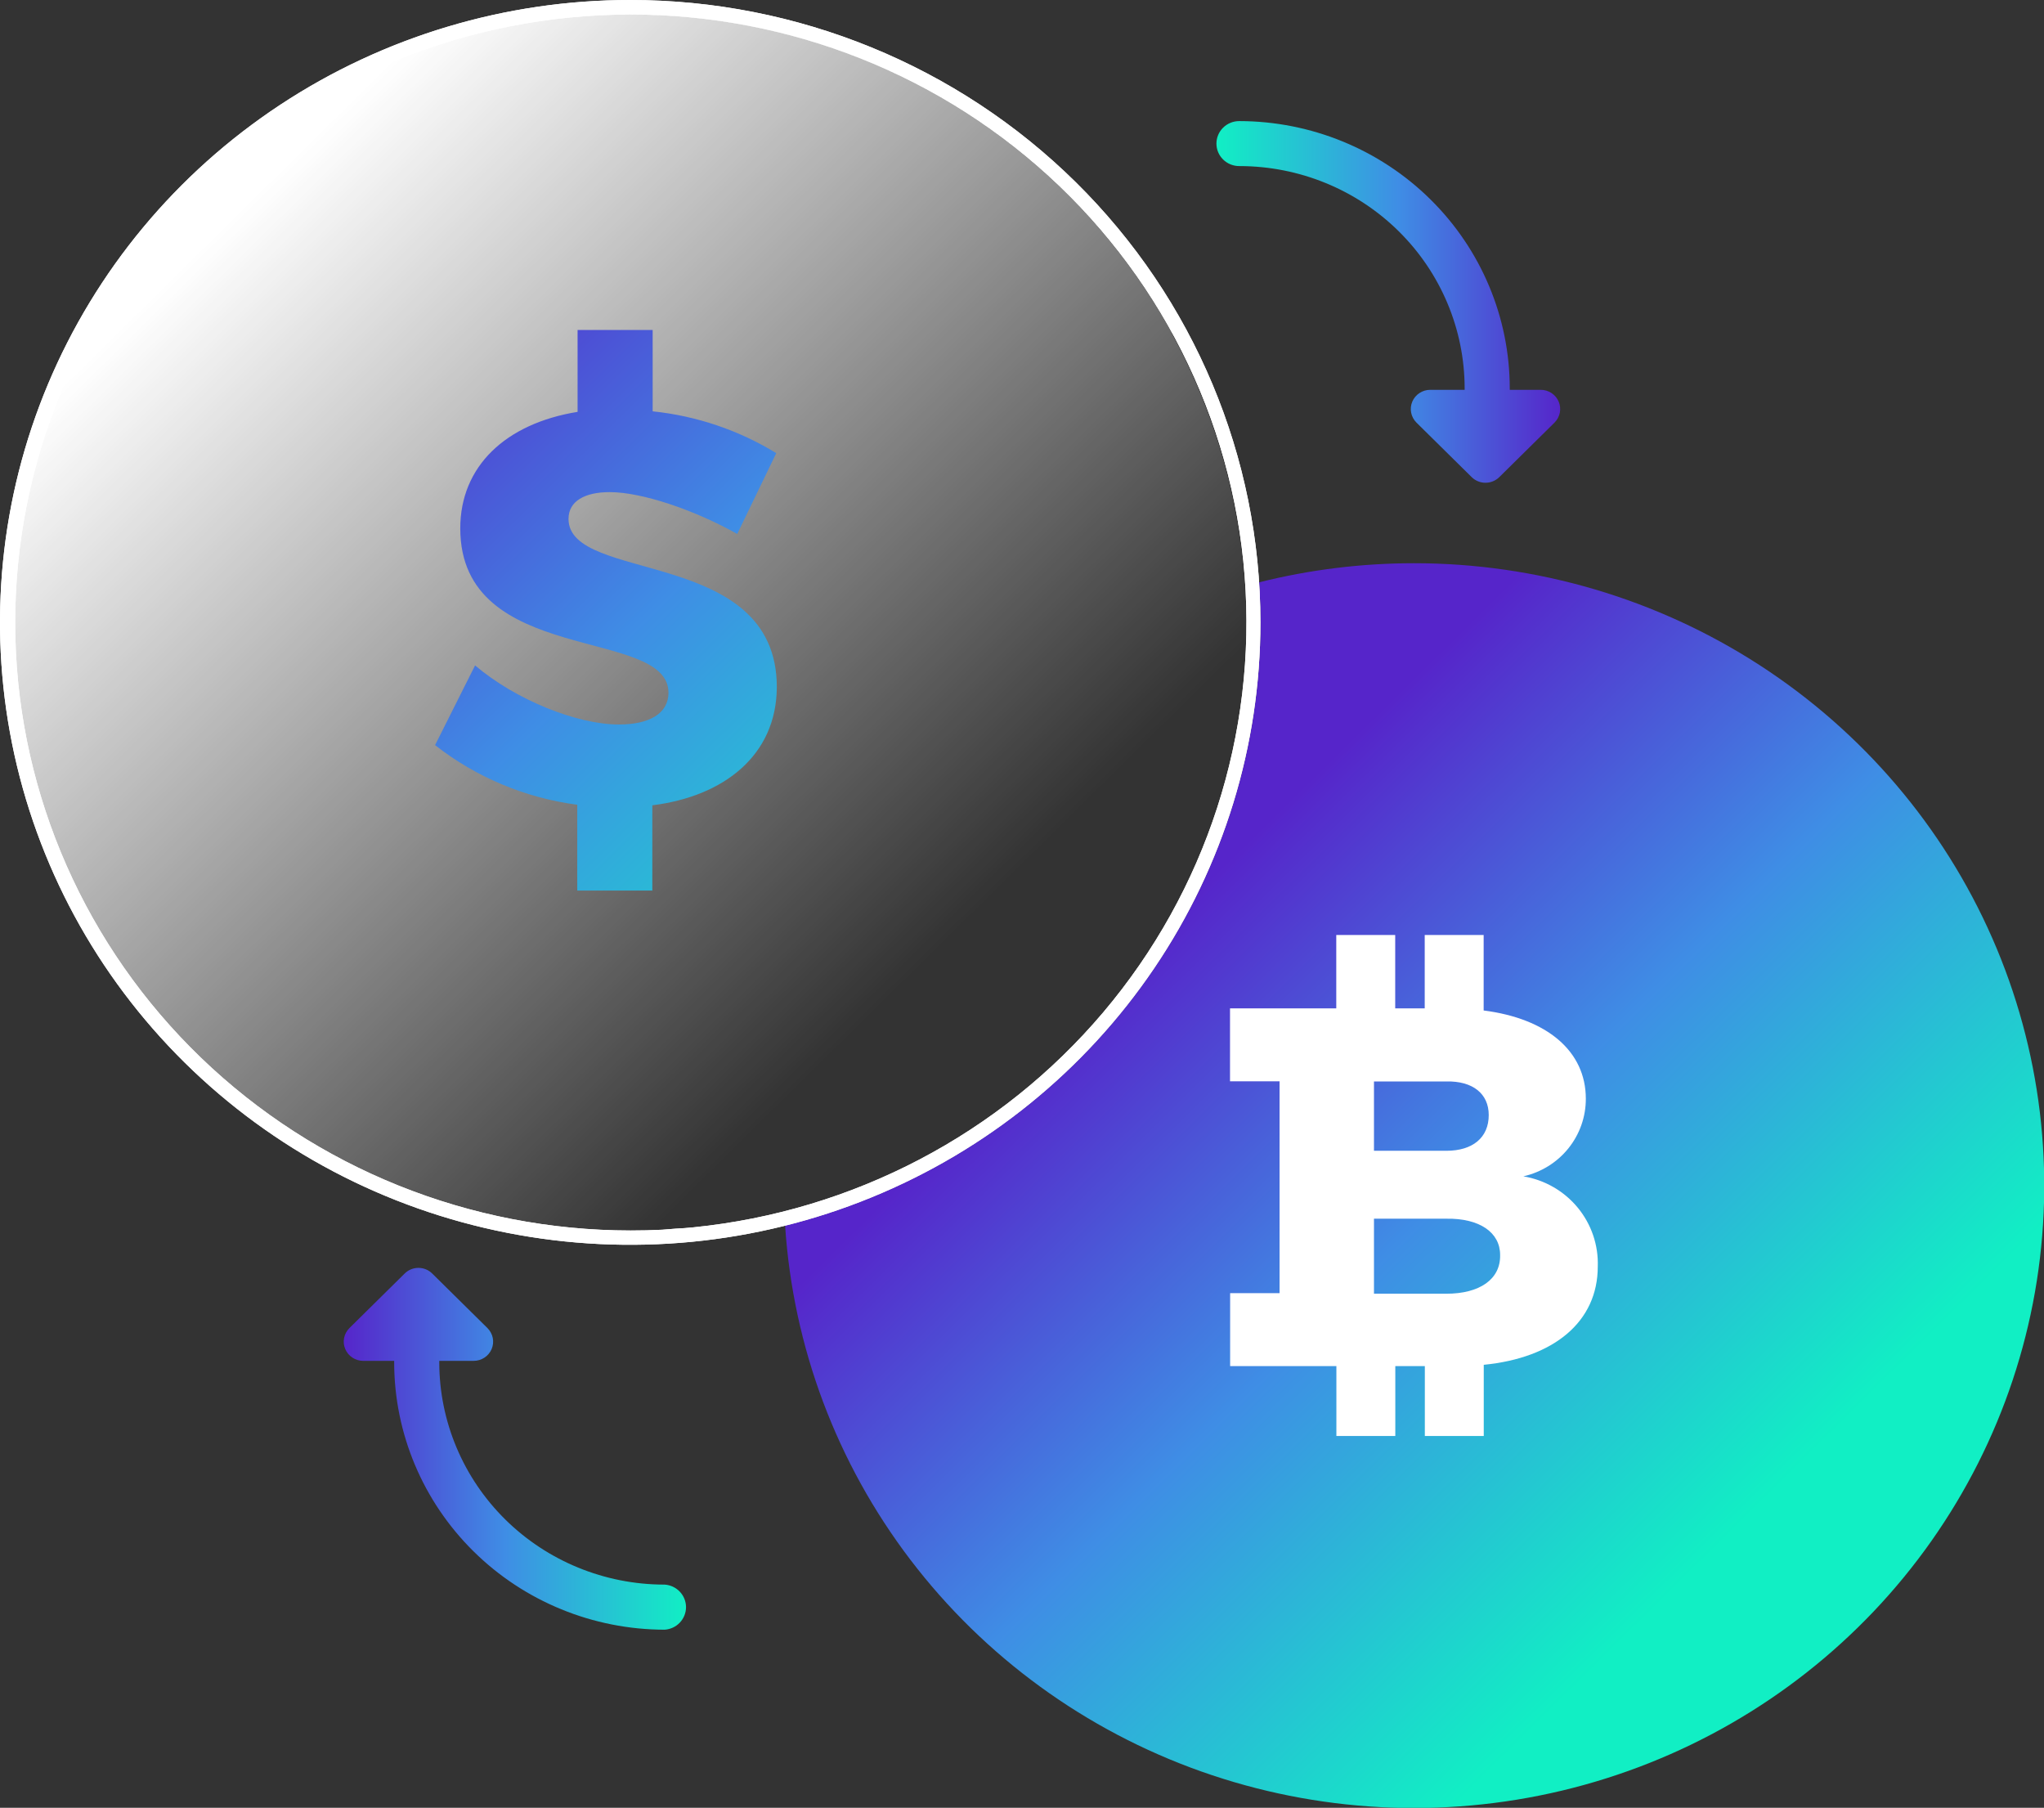 <?xml version="1.0" encoding="UTF-8"?> <svg xmlns="http://www.w3.org/2000/svg" width="121" height="107" viewBox="0 0 121 107" fill="none"><rect x="0" y="0" width="121" height="107" fill="#333333" stroke="none"/> <g clip-path="url(#clip0_73_2489)"> <path d="M83.699 33.336C80.609 33.337 77.531 33.716 74.536 34.467C74.588 35.249 74.621 36.037 74.621 36.839C74.619 45.033 71.85 52.992 66.753 59.458C61.656 65.924 54.521 70.527 46.477 72.54C46.944 79.711 49.525 86.59 53.902 92.331C58.279 98.072 64.26 102.423 71.11 104.85C77.96 107.276 85.379 107.671 92.454 105.986C99.528 104.301 105.949 100.61 110.926 95.368C115.903 90.125 119.218 83.559 120.464 76.48C121.709 69.4 120.831 62.115 117.936 55.522C115.042 48.929 110.258 43.316 104.173 39.374C98.089 35.432 90.969 33.333 83.692 33.336H83.699Z" fill="url(#paint0_linear_73_2489)"></path> <g style="mix-blend-mode:overlay"> <path d="M94.584 74.97C94.63 73.703 94.209 72.463 93.399 71.479C92.589 70.496 91.444 69.837 90.179 69.625C91.232 69.388 92.173 68.804 92.845 67.969C93.517 67.133 93.881 66.097 93.877 65.03C93.877 62.218 91.579 60.286 87.829 59.808V55.342H84.34V59.685H82.593V55.342H79.104V59.685H72.814V64.002H75.747V76.54H72.821V80.858H79.111V84.994H82.599V80.858H84.347V84.994H87.835V80.78C91.998 80.373 94.584 78.221 94.584 74.97ZM88.13 65.999C88.13 67.331 87.181 68.113 85.623 68.113H81.336V64.009H85.623C87.181 63.976 88.13 64.733 88.13 65.999ZM85.623 76.573H81.336V72.133H85.623C87.587 72.1 88.804 72.947 88.804 74.278C88.837 75.726 87.58 76.573 85.623 76.573Z" fill="white"></path> </g> <path d="M39.317 93.79C35.788 93.785 32.405 92.398 29.909 89.934C27.414 87.47 26.009 84.129 26.004 80.644C26.004 80.644 26.004 80.58 26.004 80.547H28.04C28.267 80.547 28.49 80.481 28.679 80.356C28.869 80.232 29.016 80.055 29.104 79.847C29.191 79.64 29.215 79.412 29.171 79.191C29.127 78.971 29.018 78.768 28.858 78.608L25.585 75.377C25.478 75.271 25.351 75.187 25.212 75.13C25.072 75.073 24.922 75.043 24.77 75.043C24.619 75.043 24.469 75.073 24.329 75.13C24.19 75.187 24.063 75.271 23.956 75.377L20.683 78.608C20.523 78.768 20.414 78.971 20.37 79.191C20.326 79.412 20.35 79.64 20.437 79.847C20.525 80.055 20.672 80.232 20.862 80.356C21.051 80.481 21.274 80.547 21.501 80.547H23.334C23.334 80.58 23.334 80.612 23.334 80.644C23.339 84.837 25.028 88.856 28.031 91.821C31.033 94.786 35.104 96.454 39.35 96.459C39.692 96.435 40.013 96.285 40.246 96.037C40.48 95.789 40.611 95.463 40.611 95.124C40.611 94.786 40.48 94.46 40.246 94.212C40.013 93.964 39.692 93.813 39.35 93.79H39.317Z" fill="url(#paint1_linear_73_2489)"></path> <path d="M73.384 9.83C76.916 9.834 80.302 11.22 82.799 13.686C85.296 16.152 86.7 19.495 86.704 22.982C86.704 23.014 86.704 23.04 86.704 23.073H84.668C84.441 23.073 84.218 23.139 84.029 23.264C83.839 23.388 83.692 23.565 83.604 23.773C83.517 23.98 83.493 24.208 83.537 24.429C83.581 24.649 83.69 24.852 83.85 25.012L87.123 28.243C87.339 28.455 87.632 28.574 87.937 28.574C88.243 28.574 88.535 28.455 88.752 28.243L92.025 25.012C92.185 24.852 92.294 24.649 92.338 24.429C92.382 24.208 92.358 23.98 92.271 23.773C92.183 23.565 92.035 23.388 91.846 23.264C91.657 23.139 91.434 23.073 91.207 23.073H89.374C89.374 23.04 89.374 23.014 89.374 22.982C89.371 18.789 87.682 14.768 84.679 11.803C81.676 8.838 77.605 7.171 73.358 7.167C73.001 7.167 72.657 7.308 72.405 7.557C72.152 7.807 72.01 8.146 72.01 8.499C72.01 8.852 72.152 9.19 72.405 9.44C72.657 9.69 73.001 9.83 73.358 9.83H73.384Z" fill="url(#paint2_linear_73_2489)"></path> <path style="mix-blend-mode:overlay" d="M69.359 19.68C66.29 14.088 61.776 9.4 56.277 6.091C50.777 2.782 44.488 0.971 38.049 0.841C31.61 0.712 25.251 2.269 19.619 5.354C13.988 8.44 9.285 12.943 5.988 18.406C2.692 23.869 0.92 30.097 0.853 36.456C0.785 42.816 2.425 49.079 5.606 54.608C8.786 60.138 13.393 64.738 18.958 67.939C24.523 71.139 30.848 72.827 37.288 72.831C37.942 72.831 38.538 72.831 39.16 72.785C39.435 72.785 39.703 72.74 39.971 72.721C40.24 72.701 40.665 72.682 41.012 72.643C46.979 72.035 52.703 69.982 57.675 66.667C62.647 63.352 66.714 58.878 69.515 53.639C72.317 48.401 73.767 42.562 73.736 36.638C73.705 30.714 72.195 24.889 69.339 19.68H69.359Z" fill="url(#paint3_linear_73_2489)"></path> <path d="M38.616 47.664V52.712H34.172V47.632C31.095 47.227 28.187 46.007 25.755 44.103L28.124 39.385C30.533 41.434 34.172 42.882 36.633 42.882C38.433 42.882 39.572 42.235 39.572 41.001C39.572 37.078 27.247 39.45 27.247 31.274C27.247 27.61 29.918 25.07 34.192 24.378V19.531H38.636V24.346C41.233 24.616 43.734 25.462 45.953 26.821L43.643 31.604C41.175 30.214 38.034 29.128 36.096 29.128C34.623 29.128 33.655 29.658 33.655 30.712C33.655 34.538 45.986 32.36 45.986 40.671C45.966 44.73 42.825 47.141 38.616 47.664Z" fill="url(#paint4_linear_73_2489)"></path> <path d="M37.307 0C29.929 0 22.716 2.161 16.581 6.208C10.445 10.256 5.664 16.01 2.84 22.741C0.016 29.473 -0.723 36.88 0.717 44.026C2.156 51.172 5.71 57.736 10.927 62.887C16.145 68.039 22.792 71.548 30.029 72.969C37.266 74.391 44.767 73.661 51.584 70.873C58.401 68.085 64.228 63.363 68.327 57.305C72.427 51.247 74.615 44.125 74.615 36.839C74.615 27.068 70.684 17.698 63.688 10.79C56.691 3.881 47.202 0 37.307 0ZM41.058 72.643C40.711 72.682 40.364 72.701 40.017 72.721C39.67 72.74 39.48 72.772 39.205 72.785C38.584 72.818 37.955 72.831 37.327 72.831C27.823 72.826 18.697 69.157 11.895 62.604C5.092 56.051 1.151 47.133 0.911 37.752C0.672 28.37 4.153 19.268 10.613 12.385C17.073 5.502 26 1.383 35.491 0.906C44.983 0.429 54.287 3.632 61.421 9.832C68.555 16.033 72.954 24.739 73.68 34.096C74.406 43.453 71.402 52.719 65.308 59.92C59.214 67.121 50.512 71.687 41.058 72.643Z" fill="white"></path> <path d="M37.307 0C29.929 0 22.716 2.161 16.581 6.208C10.445 10.256 5.664 16.01 2.84 22.741C0.016 29.473 -0.723 36.88 0.717 44.026C2.156 51.172 5.71 57.736 10.927 62.887C16.145 68.039 22.792 71.548 30.029 72.969C37.266 74.391 44.767 73.661 51.584 70.873C58.401 68.085 64.228 63.363 68.327 57.305C72.427 51.247 74.615 44.125 74.615 36.839C74.615 27.068 70.684 17.698 63.688 10.79C56.691 3.881 47.202 0 37.307 0ZM41.058 72.643C40.711 72.682 40.364 72.701 40.017 72.721C39.67 72.74 39.48 72.772 39.205 72.785C38.584 72.818 37.955 72.831 37.327 72.831C27.823 72.826 18.697 69.157 11.895 62.604C5.092 56.051 1.151 47.133 0.911 37.752C0.672 28.37 4.153 19.268 10.613 12.385C17.073 5.502 26 1.383 35.491 0.906C44.983 0.429 54.287 3.632 61.421 9.832C68.555 16.033 72.954 24.739 73.68 34.096C74.406 43.453 71.402 52.719 65.308 59.92C59.214 67.121 50.512 71.687 41.058 72.643Z" fill="white"></path> <path style="mix-blend-mode:overlay" d="M0.851 36.839C0.85 28.831 3.553 21.051 8.532 14.73C13.511 8.409 20.483 3.908 28.344 1.939C36.205 -0.029 44.506 0.646 51.935 3.859C59.363 7.072 65.495 12.639 69.359 19.68C66.29 14.088 61.776 9.4 56.277 6.091C50.777 2.782 44.488 0.971 38.049 0.841C31.61 0.712 25.251 2.269 19.619 5.354C13.988 8.44 9.285 12.943 5.988 18.406C2.692 23.869 0.92 30.097 0.853 36.456C0.785 42.816 2.425 49.079 5.606 54.608C8.786 60.138 13.393 64.738 18.958 67.939C24.523 71.139 30.848 72.827 37.288 72.831C37.942 72.831 38.544 72.831 39.166 72.785C38.544 72.818 37.923 72.831 37.294 72.831C27.628 72.829 18.359 69.036 11.525 62.286C4.69 55.537 0.851 46.383 0.851 36.839Z" fill="url(#paint5_linear_73_2489)"></path> <path style="mix-blend-mode:overlay" d="M0.851 36.839C0.85 28.831 3.553 21.051 8.532 14.73C13.511 8.409 20.483 3.908 28.344 1.939C36.205 -0.029 44.506 0.646 51.935 3.859C59.363 7.072 65.495 12.639 69.359 19.68C66.29 14.088 61.776 9.4 56.277 6.091C50.777 2.782 44.488 0.971 38.049 0.841C31.61 0.712 25.251 2.269 19.619 5.354C13.988 8.44 9.285 12.943 5.988 18.406C2.692 23.869 0.92 30.097 0.853 36.456C0.785 42.816 2.425 49.079 5.606 54.608C8.786 60.138 13.393 64.738 18.958 67.939C24.523 71.139 30.848 72.827 37.288 72.831C37.942 72.831 38.544 72.831 39.166 72.785C38.544 72.818 37.923 72.831 37.294 72.831C27.628 72.829 18.359 69.036 11.525 62.286C4.69 55.537 0.851 46.383 0.851 36.839Z" fill="url(#paint6_linear_73_2489)"></path> <path style="mix-blend-mode:overlay" d="M0.851 36.839C0.85 28.831 3.553 21.051 8.532 14.73C13.511 8.409 20.483 3.908 28.344 1.939C36.205 -0.029 44.506 0.646 51.935 3.859C59.363 7.072 65.495 12.639 69.359 19.68C66.29 14.088 61.776 9.4 56.277 6.091C50.777 2.782 44.488 0.971 38.049 0.841C31.61 0.712 25.251 2.269 19.619 5.354C13.988 8.44 9.285 12.943 5.988 18.406C2.692 23.869 0.92 30.097 0.853 36.456C0.785 42.816 2.425 49.079 5.606 54.608C8.786 60.138 13.393 64.738 18.958 67.939C24.523 71.139 30.848 72.827 37.288 72.831C37.942 72.831 38.544 72.831 39.166 72.785C38.544 72.818 37.923 72.831 37.294 72.831C27.628 72.829 18.359 69.036 11.525 62.286C4.69 55.537 0.851 46.383 0.851 36.839Z" fill="url(#paint7_linear_73_2489)"></path> </g> <defs> <linearGradient id="paint0_linear_73_2489" x1="68.462" y1="55.122" x2="103.068" y2="90.169" gradientUnits="userSpaceOnUse"> <stop stop-color="#5625CA"></stop> <stop offset="0.47" stop-color="#3F8DE5"></stop> <stop offset="1" stop-color="#11EFC4"></stop> </linearGradient> <linearGradient id="paint1_linear_73_2489" x1="20.317" y1="85.75" x2="40.665" y2="85.75" gradientUnits="userSpaceOnUse"> <stop stop-color="#5625CA"></stop> <stop offset="0.47" stop-color="#3F8DE5"></stop> <stop offset="1" stop-color="#11EFC4"></stop> </linearGradient> <linearGradient id="paint2_linear_73_2489" x1="92.378" y1="17.876" x2="72.036" y2="17.876" gradientUnits="userSpaceOnUse"> <stop stop-color="#5625CA"></stop> <stop offset="0.47" stop-color="#3F8DE5"></stop> <stop offset="1" stop-color="#11EFC4"></stop> </linearGradient> <linearGradient id="paint3_linear_73_2489" x1="56.21" y1="55.504" x2="13.933" y2="12.689" gradientUnits="userSpaceOnUse"> <stop stop-color="white" stop-opacity="0"></stop> <stop offset="1" stop-color="white"></stop> </linearGradient> <linearGradient id="paint4_linear_73_2489" x1="20.257" y1="20.19" x2="56.408" y2="56.794" gradientUnits="userSpaceOnUse"> <stop stop-color="#5625CA"></stop> <stop offset="0.47" stop-color="#3F8DE5"></stop> <stop offset="1" stop-color="#11EFC4"></stop> </linearGradient> <linearGradient id="paint5_linear_73_2489" x1="57.715" y1="56.99" x2="9.557" y2="8.22" gradientUnits="userSpaceOnUse"> <stop stop-color="white" stop-opacity="0"></stop> <stop offset="1" stop-color="white"></stop> </linearGradient> <linearGradient id="paint6_linear_73_2489" x1="58.278" y1="57.546" x2="8.795" y2="7.434" gradientUnits="userSpaceOnUse"> <stop stop-color="white" stop-opacity="0"></stop> <stop offset="1" stop-color="white"></stop> </linearGradient> <linearGradient id="paint7_linear_73_2489" x1="57.25" y1="56.531" x2="10.191" y2="8.873" gradientUnits="userSpaceOnUse"> <stop stop-color="white" stop-opacity="0"></stop> <stop offset="1" stop-color="white"></stop> </linearGradient> <clipPath id="clip0_73_2489"> <rect width="121" height="107" fill="white"></rect> </clipPath> </defs> </svg> 